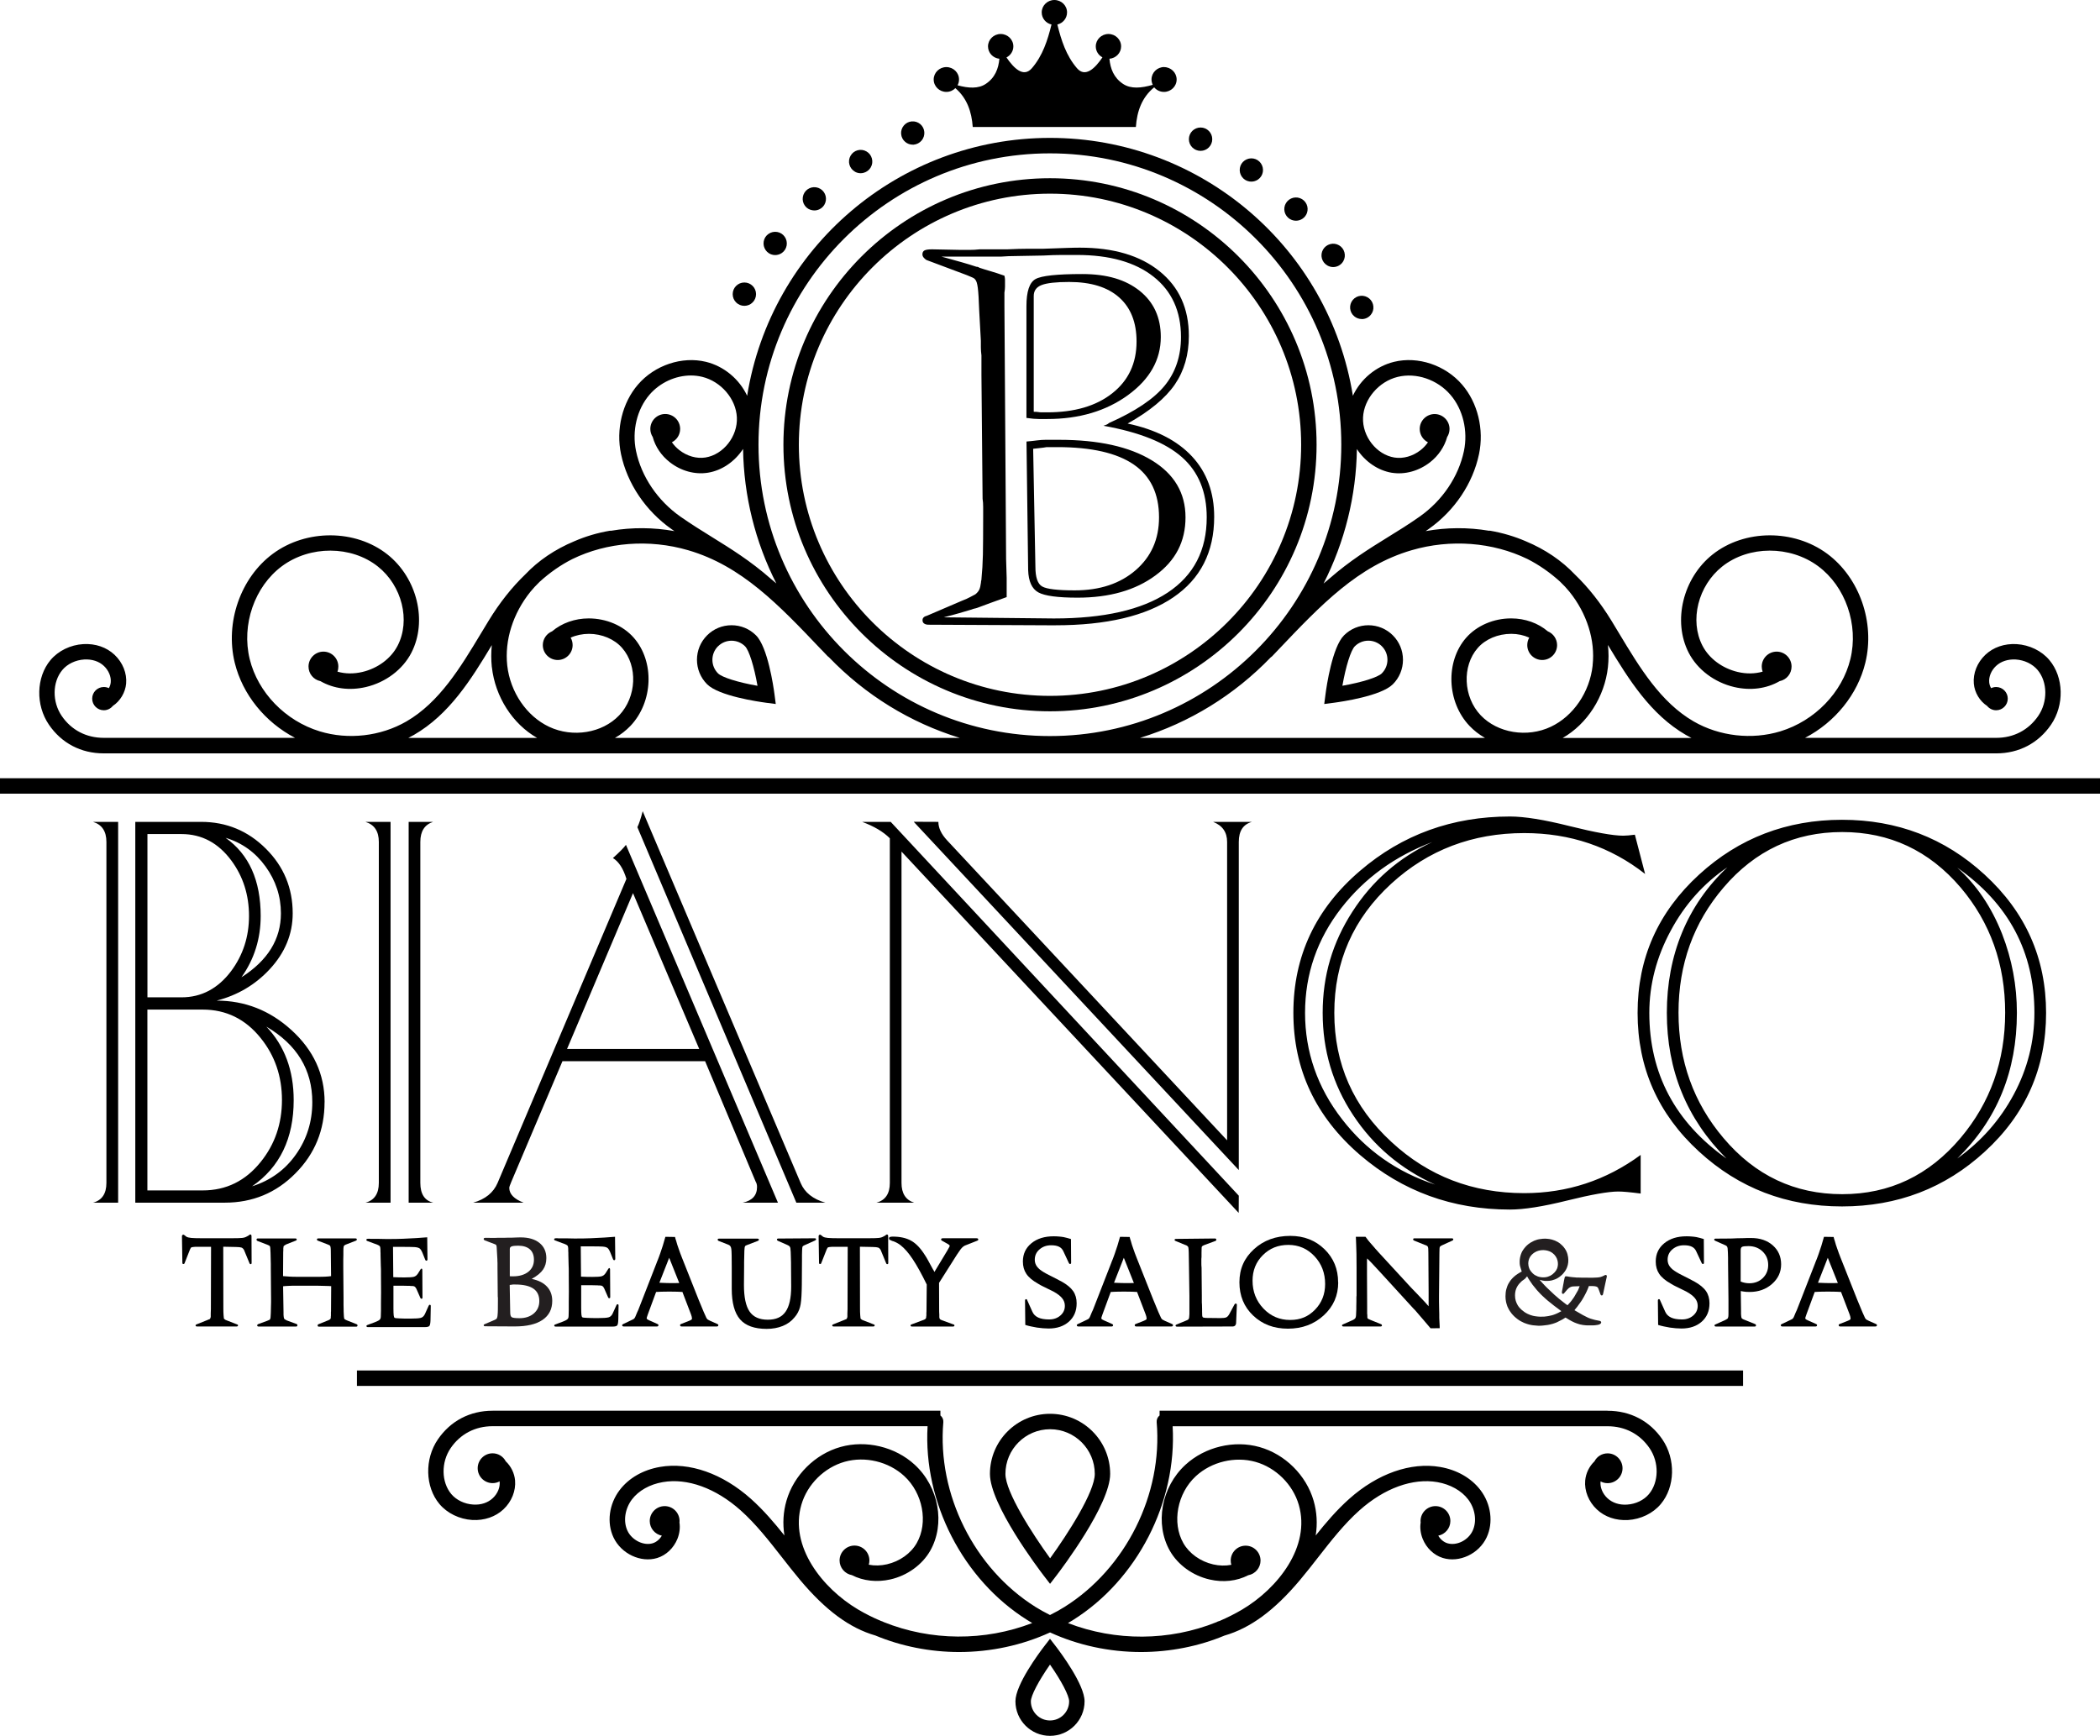 <?xml version="1.0" encoding="UTF-8"?> <svg xmlns="http://www.w3.org/2000/svg" viewBox="0 0 402.78 333"><defs><style>.d,.e{fill:#231f20;}.d,.f{fill-rule:evenodd;}</style></defs><g id="a"></g><g id="b"><g id="c"><g><path class="f" d="M308.3,270.62h-85.89v.91c-.39,.3-.6,.78-.56,1.28,1.19,13.83-5.92,28.08-17.68,35.45-.81,.51-1.7,1.01-2.78,1.55-1.08-.55-1.98-1.04-2.78-1.55-11.76-7.37-18.87-21.62-17.68-35.45,.04-.5-.17-.97-.56-1.28v-.91H94.48c-4.34,0-8.06,1.95-10.49,5.49-2.59,3.78-2.46,9.11,.29,12.4,1.49,1.78,3.84,2.92,6.3,3.07,2.31,.13,4.46-.61,5.99-2.05,1.57-1.48,2.39-3.55,2.22-5.54-.12-1.37-.77-2.71-1.79-3.67-.5-.95-1.46-1.53-2.52-1.53-1.58,0-2.86,1.28-2.86,2.86s1.28,2.86,2.86,2.86c.48,0,.94-.12,1.35-.34v.08c.11,1.08-.39,2.27-1.29,3.12-.95,.9-2.28,1.35-3.78,1.25-1.65-.1-3.22-.85-4.2-2.01-1.93-2.31-1.98-6.1-.12-8.82,1.85-2.71,4.71-4.2,8.04-4.2h83.43c-.85,14.57,6.78,29.45,19.13,37.19,.29,.19,.6,.37,.94,.57-9.12,3.52-19.43,3.46-28.5-.19-.11-.07-.24-.13-.45-.19l-.07-.02c-1.55-.65-3.03-1.4-4.4-2.21-6.85-4.07-13.17-12.09-10.86-20.07,1.13-3.92,4.4-7.16,8.32-8.26,3.92-1.1,8.4-.03,11.4,2.73,3.59,3.29,4.65,8.95,2.41,12.87-1.13,1.99-3.27,3.51-5.71,4.07-1.18,.27-2.37,.3-3.49,.08,.08-.26,.12-.54,.12-.81,0-1.58-1.28-2.86-2.86-2.86s-2.86,1.28-2.86,2.86c0,1.38,1.01,2.56,2.36,2.81,2.18,1.12,4.81,1.41,7.4,.82,3.24-.74,6.08-2.8,7.62-5.49,2.94-5.16,1.66-12.26-2.98-16.52-3.74-3.44-9.32-4.77-14.21-3.4-4.89,1.37-8.96,5.41-10.37,10.29-.63,2.17-.76,4.41-.4,6.69-1.89-2.38-4-4.86-6.43-7.03-5.45-4.86-11.8-7.09-17.43-6.12-3.24,.56-5.98,2.13-7.73,4.43-2.05,2.69-2.52,6.25-1.2,9.08,1.48,3.16,5.25,4.93,8.4,3.96,1.71-.53,3.15-1.9,3.87-3.67,.41-1.03,.55-2.11,.39-3.15,.01-.09,.02-.18,.02-.27,0-1.58-1.28-2.86-2.86-2.86s-2.86,1.29-2.86,2.86c0,1.39,1,2.55,2.32,2.81-.42,.7-1.04,1.23-1.74,1.45-1.74,.54-4-.58-4.85-2.39-.85-1.81-.5-4.23,.87-6.03,1.28-1.68,3.42-2.88,5.88-3.3,4.72-.83,10.17,1.15,14.95,5.41,2.95,2.63,5.47,5.87,7.92,9,1.12,1.43,2.28,2.92,3.48,4.35,4.91,5.85,9.52,9.24,14.45,10.66,4.97,2.07,10.52,3.17,16.06,3.17h0c6.06,0,12.08-1.3,17.44-3.76,5.35,2.46,11.37,3.76,17.44,3.76,5.54,0,11.1-1.1,16-3.15,4.99-1.44,9.6-4.83,14.51-10.68,1.2-1.43,2.36-2.91,3.51-4.39,2.43-3.11,4.94-6.33,7.89-8.96,4.77-4.26,10.23-6.23,14.95-5.41,2.46,.43,4.61,1.63,5.88,3.3,1.37,1.79,1.72,4.22,.87,6.03-.86,1.84-3.08,2.93-4.85,2.39-.7-.22-1.33-.74-1.74-1.45,1.32-.26,2.32-1.42,2.32-2.81,0-1.58-1.28-2.86-2.86-2.86s-2.86,1.29-2.86,2.86c0,.08,0,.16,.02,.27-.16,1.04-.02,2.12,.39,3.15,.71,1.77,2.16,3.14,3.87,3.67,3.16,.97,6.93-.8,8.4-3.96,1.32-2.83,.85-6.39-1.2-9.08-1.75-2.29-4.5-3.87-7.73-4.42-5.62-.97-11.98,1.26-17.43,6.12-2.43,2.17-4.54,4.65-6.43,7.03,.36-2.27,.23-4.51-.4-6.68-1.41-4.88-5.48-8.92-10.37-10.29-4.89-1.38-10.46-.04-14.21,3.4-4.64,4.26-5.92,11.36-2.98,16.52,1.54,2.69,4.38,4.75,7.62,5.49,2.6,.6,5.22,.31,7.4-.82,1.35-.24,2.36-1.43,2.36-2.81,0-1.58-1.28-2.86-2.86-2.86s-2.86,1.28-2.86,2.86c0,.27,.04,.55,.12,.81-1.12,.22-2.31,.19-3.49-.08-2.44-.56-4.57-2.08-5.71-4.07-2.24-3.92-1.18-9.58,2.41-12.87,3.01-2.76,7.48-3.82,11.41-2.73,3.92,1.1,7.19,4.34,8.32,8.26,2.31,7.98-4.01,16-10.86,20.07-1.37,.81-2.86,1.56-4.36,2.2l-.18,.05c-.15,.04-.28,.11-.38,.17-9.06,3.65-19.37,3.7-28.49,.18,.33-.19,.64-.38,.94-.57,12.35-7.74,19.98-22.62,19.13-37.19h83.43c3.33,0,6.19,1.49,8.04,4.2,1.86,2.72,1.81,6.51-.12,8.82-.97,1.16-2.54,1.91-4.2,2.01-1.49,.1-2.83-.35-3.78-1.25-.9-.85-1.4-2.05-1.3-3.12v-.08c.42,.22,.88,.34,1.36,.34,1.58,0,2.86-1.29,2.86-2.86s-1.28-2.86-2.86-2.86c-1.07,0-2.03,.58-2.52,1.53-1.01,.96-1.66,2.3-1.78,3.67-.18,1.99,.65,4.06,2.22,5.54,1.53,1.45,3.66,2.18,5.99,2.05,2.46-.15,4.81-1.29,6.29-3.07,2.76-3.29,2.88-8.62,.3-12.4-2.42-3.54-6.15-5.49-10.49-5.49"></path><rect x="68.46" y="262.9" width="265.86" height="2.96"></rect><path class="f" d="M201.39,314.37l-1.18,1.53c-.91,1.19-5.45,7.28-5.45,10.46,0,3.66,2.98,6.63,6.63,6.63s6.63-2.97,6.63-6.63c0-3.17-4.54-9.27-5.45-10.46l-1.18-1.53m3.67,12c0,2.02-1.64,3.67-3.67,3.67s-3.67-1.64-3.67-3.67c0-1.09,1.49-3.93,3.67-7.05,2.18,3.12,3.67,5.96,3.67,7.05Z"></path><path class="f" d="M201.39,303.84l1.18-1.53c1.06-1.38,10.36-13.7,10.36-19.57,0-6.36-5.17-11.53-11.53-11.53s-11.53,5.17-11.53,11.53c0,5.88,9.3,18.19,10.36,19.57l1.18,1.53m-8.57-21.1c0-4.73,3.84-8.57,8.57-8.57s8.57,3.84,8.57,8.57c0,3.46-5.18,11.51-8.57,16.19-3.39-4.67-8.57-12.72-8.57-16.19Z"></path><path class="f" d="M201.39,136.45c28.19,0,51.13-22.94,51.13-51.13s-22.94-51.13-51.13-51.13-51.13,22.94-51.13,51.13,22.94,51.13,51.13,51.13m-48.17-51.13c0-26.56,21.61-48.17,48.17-48.17s48.17,21.61,48.17,48.17-21.61,48.17-48.17,48.17-48.17-21.61-48.17-48.17Z"></path><rect y="149.29" width="402.78" height="2.96"></rect><path class="f" d="M19.88,144.52H382.89c4.34,0,8.06-1.95,10.49-5.49,2.59-3.78,2.46-9.11-.3-12.4-1.48-1.78-3.84-2.92-6.3-3.07-2.33-.13-4.45,.6-5.99,2.05-1.56,1.48-2.39,3.55-2.21,5.54,.15,1.71,1.13,3.34,2.55,4.27,.42,.52,1.06,.83,1.73,.83,1.23,0,2.23-1,2.23-2.23s-1-2.23-2.23-2.23c-.34,0-.67,.08-.97,.22-.2-.35-.33-.75-.36-1.13-.1-1.08,.4-2.27,1.3-3.12,.94-.89,2.29-1.33,3.78-1.25,1.66,.1,3.22,.85,4.2,2.01,1.93,2.31,1.98,6.1,.12,8.82-1.86,2.71-4.71,4.2-8.04,4.2h-36.68c5.75-3,10.08-8.32,11.56-14.4,1.89-7.72-1.11-16.31-7.29-20.9-6.44-4.78-15.9-4.72-22,.12-5.7,4.52-7.71,12.81-4.58,18.87,1.66,3.21,4.92,5.67,8.71,6.56,3.11,.73,6.2,.33,8.73-1.13,1.33-.27,2.28-1.43,2.28-2.8,0-1.58-1.28-2.86-2.86-2.86s-2.86,1.29-2.86,2.86c0,.34,.06,.67,.17,.98-1.5,.43-3.14,.45-4.78,.06-2.96-.7-5.49-2.58-6.76-5.04-2.51-4.84-.84-11.51,3.79-15.19,5.09-4.04,13-4.06,18.4-.06,5.25,3.89,7.79,11.22,6.18,17.82-1.56,6.41-6.83,11.85-13.43,13.86-5.46,1.66-11.66,.96-16.61-1.89-6.36-3.67-10.4-10.39-14.31-16.89l-.23-.38c-.42-.69-.83-1.38-1.25-2.07-2.09-3.41-4.44-6.39-6.98-8.83-2.55-2.69-5.72-4.84-9.42-6.39-2.17-.94-4.48-1.62-6.84-2.03-.1-.02-.18-.01-.26,0-4-.68-8.13-.65-12.13,.07,.19-.13,.37-.26,.55-.38,4.97-3.5,8.5-8.74,9.68-14.38,1-4.75-.24-9.86-3.24-13.34-3.22-3.74-8.47-5.5-13.06-4.37-3.47,.85-6.42,3.34-7.89,6.51-4.55-28.37-29.1-49.47-58.09-49.47s-53.54,21.1-58.09,49.47c-1.48-3.17-4.42-5.66-7.89-6.51-4.59-1.12-9.84,.63-13.06,4.37-3,3.48-4.24,8.59-3.24,13.34,1.19,5.64,4.72,10.88,9.69,14.38,.18,.13,.36,.25,.55,.38-4-.72-8.13-.75-12.13-.07-.06,0-.16,0-.26,0-2.36,.4-4.66,1.08-6.82,2.02-3.71,1.55-6.88,3.7-9.41,6.37-2.56,2.46-4.92,5.44-7,8.85-.47,.77-.94,1.55-1.41,2.33l-.08,.13c-3.91,6.5-7.96,13.22-14.31,16.89-4.94,2.85-11.15,3.56-16.61,1.89-6.59-2.01-11.86-7.45-13.43-13.86-1.61-6.6,.93-13.92,6.18-17.82,5.4-4,13.31-3.98,18.4,.06,4.63,3.67,6.3,10.35,3.79,15.19-1.27,2.46-3.8,4.34-6.76,5.04-1.65,.39-3.29,.37-4.78-.06,.12-.31,.17-.64,.17-.98,0-1.58-1.28-2.86-2.86-2.86s-2.86,1.29-2.86,2.86c0,1.37,.95,2.52,2.28,2.8,2.53,1.46,5.62,1.86,8.73,1.13,3.79-.89,7.05-3.35,8.71-6.56,3.14-6.06,1.12-14.35-4.58-18.87-6.1-4.84-15.56-4.9-22-.12-6.18,4.58-9.18,13.18-7.29,20.9,1.49,6.08,5.81,11.4,11.56,14.4H19.88c-3.33,0-6.19-1.49-8.04-4.2-1.86-2.72-1.81-6.51,.12-8.82,.97-1.16,2.54-1.91,4.2-2.01,1.49-.08,2.84,.35,3.78,1.25,.9,.85,1.4,2.05,1.3,3.12-.03,.39-.16,.78-.36,1.13-.3-.15-.63-.22-.97-.22-1.23,0-2.23,1-2.23,2.23s1,2.23,2.23,2.23c.67,0,1.31-.31,1.73-.83,1.42-.94,2.39-2.57,2.55-4.27,.18-1.99-.65-4.06-2.22-5.54-1.54-1.45-3.66-2.18-5.99-2.05-2.46,.14-4.81,1.29-6.3,3.07-2.75,3.29-2.88,8.62-.29,12.4,2.42,3.54,6.15,5.49,10.48,5.49m285.6-16.87c-.56,5.12-3.71,9.74-8.03,11.77-4.53,2.14-10.19,1.21-13.44-2.2-3.36-3.53-3.62-9.45-.56-12.93,1.49-1.69,3.87-2.7,6.42-2.7,1.23,0,2.41,.26,3.45,.73-.25,.43-.38,.92-.38,1.43,0,1.58,1.28,2.86,2.86,2.86s2.86-1.28,2.86-2.86c0-1.15-.71-2.2-1.78-2.64-1.87-1.59-4.35-2.47-7-2.48h-.05c-3.35,0-6.56,1.38-8.61,3.71-4.02,4.58-3.72,12.34,.65,16.92,.84,.88,1.84,1.66,2.95,2.29h-66.15c9.5-2.92,18.11-8.22,25.09-15.47,.06-.04,.15-.09,.24-.18l1.18-1.24c8.21-8.64,15.3-16.11,25.58-19.11,7.45-2.18,15.55-1.56,22.22,1.69,2.19,1.11,4.3,2.57,6.25,4.34,.73,.7,1.29,1.31,1.78,1.91,3.37,4.17,5,9.33,4.46,14.15Zm-61.96-2.1h0Zm64.91-1.79c3.98,6.6,8.17,13.32,14.94,17.23,.34,.2,.7,.39,1.06,.57h-24.69c4.68-2.68,8.04-7.88,8.67-13.58,.15-1.39,.16-2.8,0-4.22Zm-162.94-38.45c0-30.82,25.07-55.89,55.89-55.89s55.89,25.07,55.89,55.89-25.08,55.89-55.89,55.89-55.89-25.07-55.89-55.89Zm-51.14,42.66c.63,5.7,3.98,10.91,8.67,13.58h-24.69c.37-.18,.72-.37,1.07-.57,6.78-3.91,10.97-10.62,14.94-17.23-.15,1.42-.14,2.83,0,4.21Zm63.24-3.31l1.17,1.23c.08,.08,.16,.14,.24,.19,6.98,7.25,15.59,12.55,25.09,15.47H117.95c1.12-.63,2.11-1.41,2.96-2.29,4.37-4.59,4.67-12.34,.65-16.92-2.04-2.33-5.25-3.71-8.66-3.71-2.65,.01-5.14,.89-7.01,2.48-1.07,.44-1.78,1.49-1.78,2.64,0,1.58,1.29,2.86,2.86,2.86s2.86-1.28,2.86-2.86c0-.51-.13-1-.38-1.43,1.04-.47,2.23-.72,3.5-.73,2.5,0,4.89,1.01,6.37,2.7,3.05,3.48,2.79,9.4-.56,12.93-3.25,3.41-8.9,4.34-13.44,2.2-4.31-2.03-7.46-6.65-8.03-11.77-.53-4.82,1.09-9.98,4.46-14.15,.49-.6,1.05-1.21,1.76-1.9,1.97-1.79,4.08-3.25,6.26-4.35,6.66-3.26,14.76-3.88,22.22-1.7,10.28,3,17.37,10.47,25.59,19.12Zm109.38-33.97c2.51,.4,5.17-.34,7.32-2.01,1.61-1.26,2.77-2.98,3.28-4.84,.3-.46,.46-1,.46-1.55,0-1.58-1.29-2.86-2.86-2.86s-2.86,1.28-2.86,2.86c0,1.1,.63,2.08,1.58,2.56-.39,.56-.87,1.07-1.41,1.5-1.5,1.17-3.33,1.69-5.02,1.42-3.44-.55-6.19-4.07-6.02-7.7,.17-3.54,3.03-6.89,6.65-7.77,3.54-.87,7.6,.51,10.11,3.43,2.41,2.79,3.4,6.93,2.59,10.8-1.04,4.92-4.13,9.5-8.49,12.57-2.07,1.46-4.13,2.74-6.15,3.98-3.57,2.21-7.26,4.5-11.19,7.94-.36,.3-.73,.61-1.09,.92,4.06-7.99,6.26-16.82,6.39-25.8,1.58,2.42,4.05,4.13,6.74,4.56Zm-119.14,20.32c-3.94-3.45-7.63-5.73-11.19-7.94-2-1.24-4.06-2.52-6.15-3.98-4.36-3.07-7.46-7.66-8.49-12.57-.81-3.87,.18-8.01,2.58-10.8,2.01-2.34,5.02-3.69,7.95-3.69,.73,0,1.46,.09,2.16,.26,3.62,.89,6.48,4.23,6.65,7.77,.18,3.63-2.58,7.15-6.02,7.7-1.69,.27-3.52-.25-5.02-1.42-.55-.43-1.03-.94-1.42-1.5,.95-.48,1.58-1.45,1.58-2.56,0-1.58-1.28-2.86-2.86-2.86s-2.86,1.28-2.86,2.86c0,.55,.16,1.09,.46,1.55,.5,1.86,1.66,3.58,3.28,4.84,2.14,1.68,4.81,2.41,7.31,2.01,2.69-.43,5.15-2.14,6.74-4.56,.13,8.98,2.32,17.81,6.38,25.8-.36-.31-.73-.62-1.09-.92Z"></path><path class="f" d="M262.47,119.94c-1.77,0-3.44,.69-4.69,1.94-2.25,2.25-3.35,9.77-3.54,11.25l-.25,1.92,1.91-.25c1.48-.2,9-1.29,11.25-3.54,1.25-1.25,1.94-2.92,1.94-4.69s-.69-3.44-1.94-4.69c-1.25-1.25-2.92-1.94-4.69-1.94m2.59,9.22c-.77,.77-3.83,1.73-7.58,2.39,.66-3.75,1.62-6.81,2.39-7.58,.69-.69,1.62-1.07,2.59-1.07s1.9,.38,2.59,1.07c1.43,1.43,1.43,3.76,0,5.19Z"></path><path class="f" d="M146.87,134.8l1.92,.25-.25-1.92c-.2-1.48-1.29-9.01-3.54-11.25-1.25-1.25-2.91-1.94-4.69-1.94s-3.44,.69-4.69,1.94c-2.59,2.58-2.59,6.79,0,9.38,2.25,2.25,9.77,3.34,11.26,3.54m-9.16-10.82c.69-.69,1.61-1.07,2.59-1.07s1.9,.38,2.59,1.07c.77,.77,1.73,3.83,2.39,7.58-3.75-.66-6.81-1.62-7.58-2.39-1.43-1.43-1.43-3.76,0-5.19Z"></path><path class="f" d="M142.77,58.67c1.23,0,2.24-1,2.24-2.24s-1-2.24-2.24-2.24-2.24,1-2.24,2.24,1,2.24,2.24,2.24"></path><path class="f" d="M261.19,61.21c.64,0,1.27-.27,1.71-.8,.39-.46,.57-1.04,.51-1.63-.05-.6-.33-1.13-.79-1.52-.95-.79-2.36-.67-3.15,.27-.79,.95-.67,2.36,.28,3.15,.42,.35,.93,.52,1.44,.52"></path><path class="f" d="M254.59,50.93c.35,.2,.74,.3,1.11,.3,.77,0,1.53-.4,1.94-1.12,.3-.52,.38-1.12,.22-1.7-.15-.58-.52-1.06-1.04-1.36-.52-.3-1.12-.38-1.7-.22-.58,.16-1.06,.53-1.36,1.04-.62,1.07-.25,2.44,.82,3.05"></path><path class="f" d="M247.81,42.21c.25,.09,.51,.13,.76,.13,.91,0,1.77-.56,2.1-1.47,.42-1.16-.18-2.44-1.34-2.86-1.16-.42-2.44,.18-2.87,1.34-.42,1.16,.18,2.44,1.34,2.86"></path><path class="f" d="M239.62,34.81c.13,.02,.26,.03,.39,.03,.45,0,.9-.14,1.28-.4,.49-.34,.82-.86,.92-1.44,.21-1.21-.6-2.38-1.81-2.59-.59-.1-1.18,.03-1.67,.37-.49,.34-.82,.85-.92,1.44-.1,.59,.03,1.18,.37,1.67,.34,.49,.85,.82,1.44,.92"></path><path class="f" d="M230.27,28.94c1.23,0,2.24-1,2.24-2.24s-1-2.24-2.24-2.24-2.24,1-2.24,2.24,1,2.24,2.24,2.24"></path><path class="f" d="M175.05,27.75h.2c.6-.06,1.13-.34,1.52-.8,.79-.94,.67-2.36-.27-3.15-.46-.38-1.03-.56-1.63-.51-.6,.05-1.13,.33-1.52,.79-.79,.94-.67,2.36,.28,3.15,.41,.34,.91,.52,1.43,.52"></path><path class="f" d="M163.95,32.93c.35,.2,.73,.3,1.12,.3,.19,0,.39-.03,.58-.08,.58-.16,1.06-.52,1.36-1.04,.3-.52,.38-1.12,.22-1.7-.15-.58-.52-1.06-1.04-1.36-1.07-.62-2.44-.25-3.05,.82-.62,1.07-.25,2.44,.82,3.05"></path><path class="f" d="M155.42,40.23c.25,.09,.51,.14,.77,.14,.32,0,.64-.07,.95-.21,.54-.25,.95-.7,1.15-1.26,.42-1.16-.18-2.44-1.34-2.86-1.16-.42-2.44,.18-2.86,1.34-.2,.56-.18,1.17,.07,1.71,.25,.54,.7,.95,1.26,1.15"></path><path class="f" d="M148.29,48.9c.13,.02,.26,.03,.39,.03,.45,0,.9-.14,1.28-.4,.49-.34,.82-.86,.92-1.44,.1-.59-.03-1.18-.37-1.67-.34-.49-.86-.82-1.44-.92-.59-.1-1.18,.03-1.67,.37-.49,.34-.82,.85-.92,1.44-.21,1.21,.6,2.38,1.81,2.59"></path><path d="M331.34,166.35c-4.59,3.11-8.21,7.18-10.88,12.16-2.74,5.07-4.12,10.34-4.12,15.78,0,11.63,4.93,20.95,14.79,27.95-7.62-7.6-11.43-16.92-11.43-27.95s3.88-20.66,11.63-27.94m53.26,27.89c0-9.25-2.84-17.26-8.54-23.99-6.05-7.09-13.62-10.64-22.72-10.64s-16.7,3.55-22.75,10.64c-5.76,6.73-8.64,14.74-8.64,23.99s2.87,17.29,8.64,24.09c6.05,7.16,13.64,10.75,22.75,10.75s16.66-3.61,22.72-10.8c5.7-6.77,8.54-14.78,8.54-24.04Zm5.61,.05c0-11.65-4.93-20.93-14.79-27.84,3.69,3.31,6.56,7.55,8.59,12.7,1.89,4.85,2.84,9.9,2.84,15.13,0,11.22-3.81,20.54-11.43,27.95,4.59-3.28,8.2-7.38,10.83-12.28s3.96-10.13,3.96-15.68Zm2.24,.02c0,10.58-3.91,19.44-11.75,26.61-7.62,7-16.75,10.51-27.39,10.51s-19.77-3.5-27.41-10.51c-7.87-7.21-11.8-16.07-11.8-26.61s3.93-19.33,11.8-26.54c7.67-7.01,16.82-10.51,27.41-10.51s19.71,3.5,27.34,10.51c7.87,7.21,11.8,16.05,11.8,26.54Zm-117.21,32.92c-6.58-2.99-11.82-7.43-15.71-13.33-3.89-5.88-5.83-12.43-5.83-19.6s1.9-13.52,5.71-19.42c3.81-5.92,8.91-10.37,15.32-13.35-7.19,2.72-13.01,6.94-17.45,12.65-4.64,5.97-6.96,12.69-6.96,20.12s2.36,14.32,7.11,20.42c4.59,5.95,10.53,10.12,17.8,12.51Zm40.3-59.58c-6.65-5.22-14.37-7.84-23.18-7.84-9.93,0-18.43,3.23-25.51,9.71-7.28,6.68-10.92,14.95-10.92,24.77s3.66,18.06,10.97,24.78c7.07,6.55,15.56,9.81,25.46,9.81,8.25,0,15.68-2.45,22.33-7.33v7.41c-1.99-.26-3.42-.39-4.29-.39-1.89,0-5.17,.58-9.81,1.73-4.66,1.16-8.3,1.73-10.97,1.73-11.02,0-20.61-3.49-28.74-10.46-8.54-7.35-12.8-16.43-12.8-27.29s4.27-19.96,12.8-27.24c8.09-6.94,17.69-10.41,28.74-10.41,2.74,0,6.55,.61,11.44,1.84,4.9,1.22,8.32,1.84,10.29,1.84,.56,0,1.31-.07,2.23-.19l1.96,7.52Zm-77.95,65.02l-64.67-69.31v63.56c0,2.01,.8,3.27,2.42,3.79h-7.23c1.72-.46,2.57-1.73,2.57-3.79v-66.11c-1.28-1.28-3.04-2.31-5.31-3.15h5.48l66.76,71.71-.02,3.3Zm2.55-75.01c-1.68,.46-2.53,1.73-2.53,3.84v62.95l-62.35-66.81,4.73,.02c0,1.17,.56,2.35,1.68,3.55l53.7,57.54v-57.25c0-1.87-.9-3.15-2.69-3.84h7.46Zm-106.02,43.56l-12.7-29.89-12.65,29.89h25.35Zm15.08,29.49h-6.73c1.82-.39,2.74-1.39,2.74-3.01,0-.41-.09-.75-.27-1.04l-9.69-23.09h-27.36l-9.81,23.14c-.26,.61-.39,.99-.39,1.16,0,1.19,.92,2.14,2.74,2.84h-9.66c2.33-.66,3.88-1.92,4.68-3.79l24.71-58.32c-.6-1.97-1.45-3.3-2.59-4,1.22-1.09,2.06-1.94,2.5-2.53l29.15,68.64Zm9.11,0h-5.56l-30.49-72.03c.31-.63,.65-1.65,1.02-3.06l30.29,71.3c.77,1.84,2.35,3.1,4.74,3.79Zm-83.39,0h-4.8c1.7-.46,2.55-1.73,2.55-3.79v-65.41c0-2.04-.85-3.32-2.55-3.84h4.8v73.05Zm8.16,0h-4.69v-73.05h4.69c-1.63,.53-2.45,1.8-2.45,3.84v65.41c0,2.13,.82,3.4,2.45,3.79Zm-28.99-19.69c0-4.56-1.36-8.52-4.08-11.89-2.92-3.64-6.63-5.46-11.12-5.46h-10.61v34.69h10.61c4.49,0,8.2-1.82,11.12-5.46,2.72-3.37,4.08-7.33,4.08-11.89Zm5.82,.41c0-6.21-2.94-11.04-8.81-14.49,3.49,3.67,5.24,8.38,5.24,14.1,0,7.33-2.65,12.86-7.98,16.53,3.54-1.12,6.34-3.16,8.42-6.12,2.09-2.96,3.13-6.29,3.13-10.01Zm-12.14-35.71c0-4.03-1.12-7.57-3.38-10.63-2.5-3.38-5.68-5.09-9.57-5.09h-6.53v31.32h6.53c3.83,0,6.99-1.68,9.52-5.03,2.3-3.1,3.43-6.62,3.43-10.58Zm6.12-.51c0-3.28-.99-6.28-2.94-8.98-1.96-2.72-4.51-4.56-7.67-5.51,4.49,3.18,6.73,8.18,6.73,15,0,4.34-1.22,8.27-3.69,11.75,5.05-3.21,7.57-7.31,7.57-12.26Zm-31.22,55.5h-4.8c1.7-.46,2.55-1.73,2.55-3.79v-65.41c0-2.04-.85-3.32-2.55-3.84h4.8v73.05Zm39.59-19.28c0,5.34-1.85,9.9-5.58,13.65-3.71,3.76-8.23,5.63-13.57,5.63H25.95v-73.05h12.63c4.84,0,8.98,1.72,12.41,5.14,3.44,3.42,5.15,7.55,5.15,12.41,0,3.98-1.48,7.57-4.44,10.75-2.76,2.96-6.14,4.96-10.15,5.99,5.41,0,10.19,1.87,14.33,5.63,4.25,3.86,6.38,8.47,6.38,13.86Z"></path><path d="M223.29,12.86c-1.34,0-2.43,1.07-2.43,2.38,0,.37,.09,.72,.24,1.03-2.22,.65-4.21,.81-5.69-.17-1.81-1.2-2.45-2.96-2.62-4.83,1.25-.1,2.24-1.12,2.24-2.37,0-1.32-1.09-2.38-2.43-2.38s-2.43,1.07-2.43,2.38c0,.91,.52,1.7,1.28,2.1-1.4,2.08-3.28,3.96-4.89,2.08-2.08-2.42-3.01-5.36-3.76-8.38,1.07-.25,1.86-1.19,1.86-2.32,0-1.32-1.09-2.38-2.43-2.38s-2.43,1.07-2.43,2.38c0,1.13,.8,2.08,1.88,2.32-.75,3.02-1.68,5.96-3.76,8.38-1.61,1.87-3.47,.01-4.88-2.06,.78-.4,1.32-1.2,1.32-2.12,0-1.32-1.09-2.38-2.43-2.38s-2.43,1.07-2.43,2.38c0,1.23,.95,2.25,2.18,2.37-.17,1.87-.81,3.63-2.62,4.83-1.41,.94-3.3,.84-5.4,.26,.18-.33,.28-.71,.28-1.11,0-1.32-1.09-2.38-2.43-2.38s-2.43,1.07-2.43,2.38,1.09,2.38,2.43,2.38c.68,0,1.29-.28,1.73-.72,2.24,1.93,3.12,4.52,3.33,7.45h31.29c.21-3.01,1.14-5.67,3.51-7.61,.45,.54,1.12,.88,1.88,.88,1.34,0,2.43-1.07,2.43-2.38s-1.09-2.38-2.43-2.38"></path><path class="e" d="M97.78,244.82c.09,0,.15,0,.2,.01,.05,0,.1,.01,.15,.01h.25c1.23,0,2.21-.29,2.94-.86,.73-.58,1.09-1.35,1.09-2.33,0-.86-.26-1.53-.78-1.99-.52-.46-1.28-.7-2.26-.7-.59,0-1.01,.05-1.24,.14-.24,.09-.35,.26-.35,.49v5.22m-.02,1.67l.1,5.32c0,.47,.1,.77,.31,.89,.2,.12,.69,.18,1.47,.18,1.13,0,2.05-.31,2.75-.91,.7-.61,1.05-1.4,1.05-2.38,0-1.06-.38-1.86-1.14-2.38-.76-.52-1.91-.79-3.45-.79h-.48c-.08,.02-.17,.03-.26,.04s-.21,.02-.34,.04Zm4.26-1.14c1.27,.27,2.24,.76,2.9,1.48,.67,.72,1,1.63,1,2.73,0,1.59-.62,2.8-1.85,3.64-1.23,.84-3.01,1.26-5.32,1.26h-.28l-5.42-.03c-.09,0-.15-.02-.2-.05-.05-.03-.08-.09-.08-.15,0-.05,.02-.09,.05-.13,.03-.03,.09-.06,.15-.08l1.6-.68c.14-.05,.25-.1,.34-.15,.09-.05,.17-.09,.24-.13,.09-.07,.14-.14,.18-.22,.03-.08,.06-.18,.08-.32,0-.03,0-.06,.01-.09,0-.02,.01-.05,.01-.09,.03-.32,.06-.68,.06-1.08,0-.4,.01-.98,.01-1.74v-.41c0-.14,0-.26-.03-.38l-.05-5.58v-.89c-.02-.14-.02-.26-.02-.37v-.29l-.08-1.37c-.02-.49-.04-.83-.06-1.03-.02-.19-.06-.32-.11-.37-.02-.03-.06-.07-.14-.1-.08-.03-.16-.07-.24-.1l-1.82-.69c-.05-.03-.09-.07-.13-.11-.03-.04-.05-.09-.05-.14,0-.09,.03-.14,.09-.18,.06-.03,.17-.05,.34-.05l1.29,.02h.41c.14,0,.29,0,.46-.02h1.24c.35-.02,.67-.03,.94-.03h.68c.44-.02,.79-.03,1.07-.04,.27,0,.46-.01,.58-.01,1.52,0,2.72,.35,3.6,1.06,.88,.71,1.32,1.68,1.32,2.92,0,.85-.21,1.58-.63,2.19-.42,.62-1.13,1.21-2.13,1.76Z"></path><path d="M54.3,246.73l.08,5.02v.46c.02,.34,.05,.57,.1,.7,.05,.13,.18,.23,.41,.32,.02,.02,.04,.03,.06,.04,.03,0,.06,.02,.09,.04l1.85,.68c.05,.02,.09,.05,.11,.09,.03,.04,.04,.09,.04,.14,0,.08-.02,.15-.06,.19s-.11,.06-.22,.06h-7.15c-.09,0-.15-.02-.2-.05-.05-.03-.08-.09-.08-.15s.02-.12,.05-.17c.03-.04,.08-.07,.13-.09l1.72-.63c.14-.05,.24-.09,.3-.13,.07-.03,.13-.06,.18-.08,.02-.02,.03-.03,.04-.05,0-.02,.02-.03,.04-.05,.05-.09,.09-.2,.1-.35,.02-.15,.03-.44,.05-.86l.03-1.29c.02-.24,.02-.47,.02-.7v-.67l-.05-6.08v-.69c0-.24,0-.48-.02-.73l-.03-1.34c-.02-.44-.03-.75-.05-.93-.02-.18-.04-.3-.08-.37-.03-.05-.1-.1-.19-.15-.09-.05-.21-.1-.34-.15l-1.85-.71c-.05-.03-.09-.07-.13-.11-.03-.04-.05-.09-.05-.14,0-.08,.02-.14,.08-.18,.05-.03,.12-.05,.2-.05h7.15c.09,0,.15,.02,.2,.05,.05,.03,.08,.09,.08,.18,0,.03-.01,.07-.04,.1-.03,.03-.08,.07-.17,.1l-1.8,.71c-.12,.07-.22,.13-.3,.18s-.14,.09-.18,.13c-.02,.03-.03,.07-.04,.11,0,.04-.01,.09-.01,.14-.02,.03-.03,.1-.03,.19v.34l-.02,.41-.03,4.59c.35,.03,.76,.06,1.2,.09,.45,.03,.93,.04,1.43,.04h3.9c.68,0,1.22,0,1.62-.03,.41-.02,.76-.05,1.06-.1l-.05-4.74c0-.34-.01-.59-.04-.76-.02-.17-.06-.28-.11-.33-.02-.03-.08-.08-.18-.13-.1-.05-.22-.1-.35-.15l-1.8-.69c-.07-.03-.11-.07-.14-.1-.03-.03-.04-.08-.04-.13,0-.07,.02-.12,.06-.15,.04-.03,.11-.05,.19-.05h7.15c.08,0,.15,.02,.19,.05,.04,.03,.06,.09,.06,.18,0,.03-.01,.07-.04,.1-.02,.03-.07,.07-.14,.1l-1.9,.74s-.03,0-.05,.01c-.02,0-.03,.02-.05,.04-.18,.07-.3,.17-.34,.32-.04,.14-.06,.43-.06,.87v.75c0,.21,0,.51-.02,.9v1.52l.05,5.73v1.47c.02,.37,.02,.66,.02,.86v.38c.02,.42,.03,.73,.05,.93,.02,.19,.03,.33,.05,.39,0,.02,0,.03,.01,.04h.01s.03,.07,.05,.09c.02,.02,.04,.03,.08,.05,.03,.03,.09,.07,.17,.1,.08,.03,.17,.08,.29,.13l1.8,.71c.05,.02,.09,.05,.11,.09,.03,.04,.04,.09,.04,.14,0,.07-.02,.12-.06,.17-.04,.04-.1,.06-.19,.06h-7.15c-.09,0-.15-.02-.19-.06s-.06-.1-.06-.17c0-.05,.01-.1,.04-.14,.03-.04,.06-.07,.11-.09l1.77-.71c.1-.03,.18-.07,.24-.1,.06-.03,.11-.07,.16-.1,.09-.05,.14-.11,.17-.18,.03-.07,.04-.16,.04-.28v-.13c0-.05,0-.1,.02-.15v-.65c0-.08,0-.14,.02-.19v-.28l.03-4.54h-.2c-.07,0-.12,0-.15-.03h-.37c-.18,0-.41,0-.7-.02l-1.27-.03h-4.01c-.57,0-1.07,0-1.48,.03-.41,.02-.77,.04-1.08,.08"></path><path d="M42.82,239.17l.02,11.74c0,.58,.01,1.03,.04,1.37,.02,.34,.05,.55,.06,.63,.02,.03,.04,.07,.06,.1,.03,.03,.06,.06,.11,.08,.03,.03,.08,.07,.14,.1,.06,.03,.14,.07,.24,.1l1.95,.76c.08,.02,.14,.04,.17,.08,.03,.03,.04,.08,.04,.13,0,.07-.02,.12-.08,.15-.05,.03-.12,.05-.2,.05h-7.58c-.09,0-.15-.02-.2-.05-.05-.03-.08-.09-.08-.15,0-.05,.02-.09,.05-.13,.03-.03,.08-.06,.15-.08l2.1-.84c.08-.03,.16-.06,.21-.09,.06-.03,.11-.05,.17-.06,.03-.02,.06-.04,.08-.06,.02-.02,.03-.05,.05-.09,.03-.03,.05-.08,.06-.13,0-.05,.02-.11,.04-.18v-.66l.03-.79,.03-11.97h-3.07c-.32,.02-.54,.05-.66,.09-.12,.04-.21,.16-.28,.37-.02,.02-.03,.03-.04,.05,0,.02-.01,.03-.01,.05l-1.01,2.56c-.02,.07-.05,.11-.09,.14-.04,.02-.09,.04-.14,.04-.07,0-.12-.02-.15-.06-.03-.04-.05-.1-.05-.19l-.08-5.07c0-.1,.02-.18,.08-.23,.05-.05,.11-.08,.18-.08,.03,0,.06,0,.09,.01,.02,0,.05,.02,.06,.04l.18,.13,.25,.2c.19,.12,.5,.2,.93,.24,.43,.04,1.07,.06,1.91,.06h6.03c.86,0,1.48-.02,1.85-.06,.37-.04,.69-.15,.96-.32,.05-.02,.09-.04,.13-.06,.03-.02,.08-.05,.13-.09l.18-.13s.04-.03,.06-.04c.02,0,.06-.01,.09-.01,.09,0,.14,.02,.18,.08,.03,.05,.05,.14,.05,.28l.02,5.04c0,.1-.01,.17-.04,.22-.03,.04-.08,.06-.17,.06-.03,0-.07-.01-.1-.04-.03-.02-.07-.07-.1-.14l-.96-2.33c-.02-.05-.03-.09-.05-.13-.02-.03-.03-.07-.05-.1-.14-.24-.3-.38-.48-.44-.18-.06-.53-.1-1.04-.11l-2.46-.05"></path><path d="M130.28,246.12l-1.93-4.84-1.88,4.79c.54,.02,.97,.03,1.28,.05,.31,.02,.6,.02,.87,.02h.7c.28,0,.6,0,.95-.02m.66,1.72c-.58-.03-1.07-.06-1.5-.06-.42,0-.78-.01-1.06-.01-.27,0-.62,0-1.04,.01-.42,0-.92,.03-1.49,.06l-1.57,4.26-.18,.53c-.02,.05-.03,.09-.04,.13,0,.03-.01,.07-.01,.1s0,.07,.01,.1c0,.03,.03,.06,.06,.08,.03,.03,.09,.07,.15,.11,.07,.04,.16,.09,.28,.14l1.55,.69,.08,.04s.03,.02,.05,.04c.03,.02,.06,.04,.06,.06,0,.03,.01,.06,.01,.09,0,.09-.03,.15-.08,.19-.05,.04-.13,.06-.23,.06h-6.34c-.09,0-.16-.02-.22-.06-.06-.04-.09-.11-.09-.19,0-.03,0-.06,.02-.09,.02-.02,.04-.05,.08-.06,.02-.02,.03-.03,.05-.04l.08-.04,1.45-.69c.12-.05,.22-.1,.29-.14,.08-.04,.15-.08,.22-.11,.05-.03,.09-.07,.13-.11,.03-.04,.07-.09,.1-.14,.02-.03,.04-.07,.06-.1,.03-.03,.05-.08,.06-.13l.35-.84c.05-.09,.11-.21,.18-.38,.07-.17,.14-.36,.23-.58l3.3-8.47c.03-.1,.07-.2,.11-.3,.04-.1,.09-.21,.14-.33,.07-.19,.14-.38,.22-.58,.08-.2,.15-.4,.21-.58,.19-.52,.36-1.04,.52-1.55,.16-.51,.29-.95,.39-1.34l.1-.35,1.85,.03c.03,.13,.07,.27,.1,.39,.03,.13,.08,.26,.13,.39,.07,.24,.13,.47,.2,.7,.07,.23,.14,.45,.23,.67,.1,.3,.21,.61,.32,.91,.11,.3,.23,.62,.37,.96l3.19,8.04c.03,.08,.07,.16,.1,.24,.03,.08,.07,.16,.1,.24,.27,.68,.53,1.3,.77,1.86,.25,.57,.42,.95,.52,1.15,.02,.02,.03,.03,.04,.05s.02,.03,.04,.05c.02,.03,.04,.06,.06,.09,.03,.02,.06,.05,.09,.09,.05,.03,.12,.07,.2,.11,.08,.04,.19,.1,.33,.17l1.32,.58s.06,.03,.08,.04c.02,0,.03,.02,.05,.04,.03,.02,.05,.04,.06,.06,0,.03,.01,.06,.01,.09,0,.09-.03,.15-.08,.19-.05,.04-.13,.06-.23,.06h-6.72c-.1,0-.18-.02-.23-.06-.05-.04-.08-.11-.08-.19,0-.05,.02-.1,.05-.14,.03-.04,.09-.07,.15-.09l1.55-.61c.12-.05,.21-.09,.28-.13,.07-.03,.12-.07,.15-.1,.05-.03,.08-.07,.09-.1,0-.03,.01-.08,.01-.15,0-.08-.02-.19-.05-.32-.03-.13-.08-.26-.13-.42l-1.65-4.31Z"></path><path d="M111.39,239.07l.05,5.83c.39,.02,.77,.03,1.13,.04,.36,0,.7,.01,1.03,.01,.86,0,1.44-.04,1.74-.11,.3-.08,.54-.24,.72-.49,.02-.02,.03-.03,.04-.05,0-.02,.02-.03,.04-.05l.51-.81c.03-.05,.06-.09,.08-.11,.02-.03,.03-.04,.05-.04,.02-.02,.03-.03,.04-.03h.04c.05,0,.09,.03,.11,.08,.03,.05,.04,.12,.04,.2l.03,5.25c0,.09-.01,.15-.04,.19-.03,.04-.08,.06-.17,.06-.03,0-.07-.01-.1-.04-.03-.03-.07-.07-.1-.14l-.61-1.39c-.05-.14-.1-.25-.15-.34-.05-.09-.1-.17-.15-.24-.09-.12-.18-.2-.29-.24-.11-.04-.26-.06-.47-.06h-.11c-.06,0-.16,0-.29-.03h-.43c-.22,0-.51,0-.86-.02h-1.8v4.31c0,.66,.02,1.12,.05,1.38,.03,.26,.09,.42,.18,.47,.07,.05,.37,.09,.91,.11,.54,.03,1.23,.04,2.05,.04,1.03,0,1.72-.05,2.05-.14,.34-.09,.6-.33,.79-.72,.02-.03,.03-.07,.05-.11,.02-.04,.03-.08,.05-.11l.63-1.39c.03-.07,.06-.11,.09-.14,.02-.03,.06-.04,.11-.04,.09,0,.14,.02,.17,.06,.03,.04,.04,.11,.04,.19l-.05,2.69c-.02,.57-.08,.94-.2,1.1-.12,.16-.42,.24-.91,.24h-10.9c-.08,0-.15-.02-.2-.05s-.08-.09-.08-.15c0-.05,.02-.09,.05-.13,.03-.03,.09-.06,.15-.08l1.37-.51c.17-.07,.31-.13,.43-.18s.22-.1,.3-.15c.19-.1,.31-.22,.37-.34,.06-.13,.09-.28,.09-.47l.03-1.14v-1.49l.02-2.03-.02-3.17v-.67c0-.31,0-.72-.03-1.23l-.05-2v-.38c0-.12,0-.23-.02-.33,0-.37,0-.61-.03-.72-.02-.11-.04-.2-.08-.27-.02-.03-.05-.07-.1-.11-.05-.04-.1-.07-.15-.09-.03-.02-.06-.03-.09-.05-.02-.02-.06-.03-.11-.05-.07-.03-.14-.07-.23-.1-.09-.03-.19-.07-.3-.1l-1.42-.53c-.07-.03-.12-.06-.15-.09-.03-.03-.05-.06-.05-.11,0-.08,.03-.14,.1-.18,.07-.03,.18-.05,.35-.05h.17c.06,0,.12,0,.19,.02h1.47c.66,.02,1.16,.03,1.51,.03h.57c.42,0,.86,0,1.32-.01,.46,0,.92-.02,1.39-.04,.88-.03,1.73-.08,2.56-.13,.83-.05,1.51-.1,2.05-.15l.05,4.21c0,.09-.02,.15-.05,.2-.03,.05-.09,.08-.15,.08-.05,0-.09-.01-.13-.04-.03-.03-.07-.07-.1-.14l-.51-1.27c-.1-.25-.21-.47-.33-.65-.12-.18-.25-.29-.38-.34-.17-.09-.43-.14-.77-.17-.35-.02-1.02-.04-2.01-.04h-2.16"></path><path d="M75.38,239.17l.05,5.83c.39,.02,.77,.03,1.13,.04,.36,0,.7,.01,1.03,.01,.86,0,1.44-.04,1.74-.11,.3-.08,.54-.24,.72-.49,.02-.02,.03-.03,.04-.05,0-.02,.02-.03,.04-.05l.51-.81c.03-.05,.06-.09,.08-.11,.02-.03,.03-.04,.05-.04,.02-.02,.03-.03,.04-.03h.04c.05,0,.09,.03,.11,.08,.03,.05,.04,.12,.04,.2l.03,5.25c0,.09-.01,.15-.04,.19-.03,.04-.08,.06-.17,.06-.03,0-.07-.01-.1-.04-.03-.02-.07-.07-.1-.14l-.61-1.39c-.05-.14-.1-.25-.15-.34-.05-.09-.1-.17-.15-.24-.09-.12-.18-.2-.29-.24-.11-.04-.26-.06-.47-.06h-.11c-.06,0-.16,0-.29-.03h-.43c-.22,0-.51,0-.86-.02h-1.8v4.31c0,.66,.02,1.12,.05,1.38,.03,.26,.09,.42,.18,.47,.07,.05,.37,.09,.91,.11,.54,.03,1.22,.04,2.05,.04,1.03,0,1.72-.05,2.05-.14,.34-.09,.6-.33,.79-.72,.02-.03,.03-.07,.05-.11,.02-.04,.03-.08,.05-.11l.63-1.39c.03-.07,.06-.11,.09-.14,.02-.03,.06-.04,.11-.04,.08,0,.14,.02,.16,.06,.03,.04,.04,.11,.04,.19l-.05,2.69c-.02,.57-.08,.94-.2,1.1-.12,.16-.42,.24-.91,.24h-10.9c-.08,0-.15-.02-.2-.05-.05-.03-.08-.09-.08-.15,0-.05,.02-.09,.05-.13,.03-.03,.09-.06,.15-.08l1.37-.51c.17-.07,.31-.13,.43-.18s.22-.1,.3-.15c.19-.1,.31-.22,.37-.34,.06-.13,.09-.28,.09-.47l.03-1.14v-1.49l.02-2.03-.02-3.17v-.67c0-.31,0-.72-.03-1.23l-.05-2v-.38c0-.12,0-.23-.02-.33,0-.37,0-.61-.03-.72-.02-.11-.04-.2-.08-.27-.02-.03-.05-.07-.1-.11-.05-.04-.1-.07-.15-.09-.03-.02-.06-.03-.09-.05-.02-.02-.06-.03-.11-.05-.07-.03-.14-.07-.23-.1-.09-.03-.19-.07-.3-.1l-1.42-.53c-.07-.03-.12-.06-.15-.09-.03-.03-.05-.06-.05-.11,0-.08,.03-.14,.1-.18,.07-.03,.18-.05,.35-.05h.17c.06,0,.12,0,.19,.02h1.47c.66,.02,1.16,.03,1.51,.03h.57c.42,0,.86,0,1.32-.01,.46,0,.92-.02,1.39-.04,.88-.03,1.73-.08,2.56-.13,.83-.05,1.51-.1,2.05-.15l.05,4.21c0,.09-.02,.15-.05,.2-.03,.05-.09,.08-.15,.08-.05,0-.09-.01-.13-.04-.03-.03-.07-.07-.1-.14l-.51-1.27c-.1-.25-.21-.47-.33-.65-.12-.18-.25-.29-.38-.34-.17-.09-.43-.14-.77-.17-.35-.02-1.02-.04-2.01-.04h-2.16"></path><path d="M217.48,246.12l-1.93-4.84-1.88,4.79c.54,.02,.97,.03,1.28,.05,.31,.02,.6,.02,.87,.02h.7c.28,0,.6,0,.95-.02m.66,1.72c-.58-.03-1.07-.06-1.5-.06-.42,0-.78-.01-1.06-.01-.27,0-.62,0-1.04,.01-.42,0-.92,.03-1.49,.06l-1.57,4.26-.18,.53c-.02,.05-.03,.09-.04,.13,0,.03-.01,.07-.01,.1s0,.07,.01,.1c0,.03,.03,.06,.06,.08,.03,.03,.09,.07,.15,.11,.07,.04,.16,.09,.28,.14l1.55,.69,.08,.04s.03,.02,.05,.04c.03,.02,.06,.04,.06,.06,0,.03,.01,.06,.01,.09,0,.09-.03,.15-.08,.19-.05,.04-.13,.06-.23,.06h-6.34c-.09,0-.16-.02-.22-.06-.06-.04-.09-.11-.09-.19,0-.03,0-.06,.02-.09,.02-.02,.04-.05,.08-.06,.02-.02,.03-.03,.05-.04l.08-.04,1.45-.69c.12-.05,.22-.1,.29-.14,.08-.04,.15-.08,.22-.11,.05-.03,.09-.07,.13-.11,.03-.04,.07-.09,.1-.14,.02-.03,.04-.07,.06-.1,.03-.03,.05-.08,.06-.13l.35-.84c.05-.09,.11-.21,.18-.38,.07-.17,.14-.36,.23-.58l3.3-8.47c.03-.1,.07-.2,.11-.3,.04-.1,.09-.21,.14-.33,.07-.19,.14-.38,.22-.58,.08-.2,.15-.4,.21-.58,.19-.52,.36-1.04,.52-1.55,.16-.51,.29-.95,.39-1.34l.1-.35,1.85,.03c.03,.13,.07,.27,.1,.39,.03,.13,.08,.26,.13,.39,.07,.24,.13,.47,.2,.7,.07,.23,.14,.45,.23,.67,.1,.3,.21,.61,.32,.91,.11,.3,.23,.62,.37,.96l3.19,8.04c.03,.08,.07,.16,.1,.24,.03,.08,.07,.16,.1,.24,.27,.68,.53,1.3,.77,1.86,.25,.57,.42,.95,.52,1.15,.02,.02,.03,.03,.04,.05s.02,.03,.04,.05c.02,.03,.04,.06,.06,.09,.03,.02,.06,.05,.09,.09,.05,.03,.12,.07,.2,.11,.08,.04,.19,.1,.33,.17l1.32,.58s.06,.03,.08,.04c.02,0,.03,.02,.05,.04,.03,.02,.06,.04,.06,.06,0,.03,.01,.06,.01,.09,0,.09-.03,.15-.08,.19-.05,.04-.13,.06-.23,.06h-6.72c-.1,0-.18-.02-.23-.06-.05-.04-.08-.11-.08-.19,0-.05,.02-.1,.05-.14,.03-.04,.09-.07,.15-.09l1.55-.61c.12-.05,.21-.09,.28-.13,.07-.03,.12-.07,.15-.1,.05-.03,.08-.07,.09-.1,0-.03,.01-.08,.01-.15,0-.08-.02-.19-.05-.32-.03-.13-.08-.26-.13-.42l-1.65-4.31Z"></path><path d="M205.41,237.68l.03,4.54c0,.09-.02,.15-.05,.19-.03,.04-.09,.06-.15,.06-.03,0-.06,0-.09-.01-.02,0-.05-.03-.06-.06-.02-.02-.03-.03-.04-.05,0-.02-.02-.03-.04-.05l-1.04-2.23c-.18-.42-.47-.73-.85-.91-.38-.19-.88-.28-1.51-.28-.88,0-1.62,.26-2.23,.79-.61,.52-.91,1.18-.91,1.98,0,.37,.08,.7,.23,1,.15,.3,.41,.6,.76,.9,.22,.17,.48,.34,.77,.52,.3,.18,.63,.36,1,.54l1.65,.84c.12,.07,.23,.13,.34,.19,.11,.06,.22,.11,.34,.17,1.07,.59,1.82,1.21,2.27,1.86,.45,.65,.67,1.43,.67,2.34,0,1.47-.49,2.64-1.48,3.52-.99,.88-2.29,1.32-3.89,1.32-.35,0-.72-.02-1.1-.05-.38-.03-.76-.08-1.13-.13-.39-.07-.77-.14-1.15-.22-.38-.08-.75-.17-1.1-.29l-.05-4.66c0-.09,.02-.15,.05-.2,.03-.05,.09-.08,.15-.08,.05,0,.09,.01,.13,.04,.03,.03,.06,.07,.08,.14l.99,2.21c.22,.51,.59,.88,1.12,1.13,.52,.25,1.22,.37,2.1,.37s1.58-.25,2.16-.75c.58-.5,.86-1.12,.86-1.86,0-.54-.17-1.03-.52-1.46-.35-.43-.89-.85-1.63-1.26-.07-.03-.14-.07-.2-.1-.07-.03-.13-.07-.2-.1l-1.55-.76c-.2-.1-.39-.2-.57-.29s-.34-.19-.49-.29c-1.05-.59-1.79-1.22-2.23-1.88-.44-.66-.66-1.44-.66-2.36,0-1.45,.55-2.62,1.64-3.51,1.09-.89,2.51-1.33,4.27-1.33,.32,0,.64,.01,.95,.04,.31,.02,.62,.06,.93,.11,.24,.05,.48,.11,.72,.17,.25,.06,.49,.13,.75,.22"></path><path d="M180.11,246.12l.02,5.5,.03,.58v.48c.02,.14,.04,.24,.08,.31,.03,.07,.11,.13,.23,.18,.03,.02,.07,.03,.1,.05,.03,.02,.08,.03,.13,.05l2.15,.79c.09,.02,.14,.04,.17,.08,.03,.03,.04,.08,.04,.13,0,.07-.02,.12-.08,.15-.05,.03-.12,.05-.2,.05h-7.86c-.09,0-.15-.02-.2-.05-.05-.03-.08-.09-.08-.15,0-.05,.02-.09,.05-.13,.03-.03,.09-.06,.15-.08l2.03-.76c.12-.05,.22-.09,.3-.11,.09-.03,.15-.06,.2-.09,.12-.07,.19-.14,.23-.22,.03-.08,.05-.19,.05-.34,.02-.07,.03-.13,.03-.19v-.47c0-.07,0-.17,.02-.3l.05-5.17c-.98-2.01-1.87-3.62-2.67-4.83s-1.58-2.11-2.34-2.7c-.22-.17-.44-.32-.67-.44-.23-.13-.46-.23-.7-.32l-.28-.08-.25-.13c-.12-.03-.2-.08-.25-.13-.05-.05-.08-.12-.08-.2,0-.13,.05-.23,.17-.28,.11-.05,.29-.08,.54-.08,1.42,0,2.6,.26,3.54,.79,.94,.52,1.83,1.46,2.67,2.81,.1,.15,.2,.32,.31,.49,.1,.18,.2,.36,.3,.54l.91,1.67s.07,.09,.11,.16c.04,.08,.1,.18,.16,.32l2.46-4.08c.17-.29,.29-.51,.37-.66,.08-.15,.11-.25,.11-.28s-.03-.08-.08-.13-.13-.11-.23-.18l-1.17-.66c-.07-.03-.11-.07-.14-.11-.02-.04-.04-.08-.04-.11,0-.09,.03-.15,.08-.19,.05-.04,.14-.06,.26-.06h6.46c.12,0,.2,.02,.25,.06,.05,.04,.08,.11,.08,.19,0,.05-.02,.09-.05,.13-.03,.03-.09,.07-.18,.1l-2,.79-.33,.13c-.05,.02-.1,.04-.15,.08-.05,.03-.1,.07-.15,.1-.17,.12-.34,.3-.52,.53-.18,.24-.41,.57-.7,1.01l-3.45,5.45"></path><path d="M164.93,239.17l.02,11.74c0,.58,.01,1.03,.04,1.37,.02,.34,.05,.55,.06,.63,.02,.03,.04,.07,.06,.1,.03,.03,.06,.06,.11,.08,.03,.03,.08,.07,.14,.1,.06,.03,.14,.07,.24,.1l1.95,.76c.08,.02,.14,.04,.17,.08,.03,.03,.04,.08,.04,.13,0,.07-.02,.12-.08,.15-.05,.03-.12,.05-.2,.05h-7.58c-.09,0-.15-.02-.2-.05-.05-.03-.08-.09-.08-.15,0-.05,.02-.09,.05-.13,.03-.03,.08-.06,.15-.08l2.1-.84c.08-.03,.16-.06,.21-.09,.06-.03,.11-.05,.17-.06,.03-.02,.06-.04,.08-.06,.02-.02,.03-.05,.05-.09,.03-.03,.05-.08,.06-.13,0-.05,.02-.11,.04-.18v-.66l.03-.79,.03-11.97h-3.07c-.32,.02-.54,.05-.66,.09-.12,.04-.21,.16-.28,.37-.02,.02-.03,.03-.04,.05,0,.02-.01,.03-.01,.05l-1.01,2.56c-.02,.07-.05,.11-.09,.14-.04,.02-.09,.04-.14,.04-.07,0-.12-.02-.15-.06-.03-.04-.05-.1-.05-.19l-.08-5.07c0-.1,.02-.18,.08-.23,.05-.05,.11-.08,.18-.08,.03,0,.06,0,.09,.01,.02,0,.05,.02,.06,.04l.18,.13,.25,.2c.19,.12,.5,.2,.93,.24,.43,.04,1.07,.06,1.91,.06h6.03c.86,0,1.48-.02,1.85-.06,.37-.04,.69-.15,.96-.32,.05-.02,.09-.04,.13-.06,.03-.02,.08-.05,.13-.09l.18-.13s.04-.03,.06-.04c.02,0,.06-.01,.09-.01,.09,0,.14,.02,.18,.08,.03,.05,.05,.14,.05,.28l.02,5.04c0,.1-.01,.17-.04,.22-.03,.04-.08,.06-.17,.06-.03,0-.07-.01-.1-.04-.03-.02-.07-.07-.1-.14l-.96-2.33c-.02-.05-.03-.09-.05-.13-.02-.03-.03-.07-.05-.1-.14-.24-.3-.38-.48-.44-.18-.06-.53-.1-1.04-.11l-2.46-.05"></path><path d="M156.36,237.95l-1.98,.89-.18,.08s-.03,0-.04,.01l-.04,.04c-.12,.05-.19,.14-.22,.25-.02,.12-.05,.37-.06,.76l-.02,.81v1.09l-.03,4.54c-.02,1.71-.09,2.95-.22,3.74-.13,.79-.4,1.48-.82,2.09-.05,.07-.11,.14-.17,.22-.06,.08-.12,.16-.19,.24-.59,.73-1.34,1.28-2.26,1.65-.91,.37-1.94,.56-3.09,.56-2.33,0-4.03-.61-5.09-1.82-1.06-1.22-1.6-3.17-1.6-5.86v-4.06c0-1.96-.02-3.15-.08-3.57-.05-.42-.22-.69-.51-.81l-1.93-.76c-.07-.03-.11-.07-.14-.1-.02-.03-.04-.08-.04-.13,0-.07,.02-.12,.06-.15,.04-.03,.1-.05,.19-.05h7.38c.08,0,.15,.02,.2,.05,.05,.03,.08,.09,.08,.15,0,.05-.02,.09-.05,.13-.03,.03-.09,.07-.15,.1l-1.98,.76c-.1,.03-.18,.06-.23,.09-.05,.02-.09,.05-.13,.06-.03,.02-.06,.03-.06,.05,0,.02-.02,.03-.04,.05-.05,.07-.09,.17-.1,.29-.02,.13-.03,.33-.05,.6l-.03,1.34c-.02,.27-.02,.54-.02,.82v.85l-.03,3.55c0,2.35,.36,4.05,1.08,5.09,.72,1.05,1.88,1.57,3.49,1.57s2.69-.51,3.41-1.53c.72-1.02,1.08-2.63,1.08-4.83l-.03-4.11v-.42c0-.19,0-.45-.02-.77-.02-1.08-.05-1.76-.1-2.04-.05-.28-.2-.47-.46-.57h-.01s-.02-.03-.04-.03l-1.9-.84s-.03-.03-.05-.04-.03-.02-.05-.04c-.03-.02-.06-.04-.06-.06,0-.02-.01-.05-.01-.09,0-.07,.02-.12,.06-.15s.11-.05,.19-.05l6.97-.05c.1,0,.17,.02,.22,.05s.06,.09,.06,.15c0,.05-.01,.09-.04,.11-.02,.02-.07,.05-.14,.09"></path><path d="M262.22,241.43c-.02,.14-.03,.24-.03,.32v2.6l.03,6.21v1.37c0,.1,0,.19,.03,.28,0,.25,0,.42,.01,.51,0,.09,.03,.15,.06,.2,.03,.03,.09,.07,.17,.11,.08,.04,.2,.1,.37,.17l2,.81c.07,.02,.12,.05,.15,.1,.03,.05,.05,.1,.05,.15,0,.07-.03,.12-.08,.15-.05,.03-.12,.05-.2,.05h-7.1c-.09,0-.15-.02-.2-.05s-.08-.09-.08-.15c0-.05,.02-.09,.05-.13,.03-.03,.09-.06,.15-.08l1.73-.76c.08-.03,.16-.07,.21-.1,.06-.03,.11-.07,.17-.1,.14-.09,.23-.18,.28-.29,.05-.11,.08-.27,.1-.47l.05-1.17v-.51c0-.25,0-.59,.02-1.01v-.62c0-.18,0-.33,.03-.47v-5.4c0-.35,0-.76-.01-1.2,0-.45-.01-.91-.01-1.38-.02-.56-.03-1.1-.05-1.64-.02-.53-.03-.98-.05-1.33l-.02-.35h1.85c.05,.07,.09,.12,.13,.17,.03,.04,.07,.09,.1,.14h0s0,.03,.03,.03c.05,.08,.12,.18,.21,.29s.22,.26,.39,.47l.84,.96c.09,.1,.17,.2,.25,.3,.09,.1,.18,.2,.28,.3,.08,.1,.17,.2,.25,.29,.08,.09,.17,.18,.25,.27l5.88,6.39c.03,.05,.14,.17,.32,.34,.18,.18,.41,.42,.7,.72l1.01,1.06c.34,.35,.6,.63,.77,.81,.18,.19,.27,.3,.29,.33,.03,.05,.09,.11,.17,.19,.08,.08,.16,.17,.24,.27v-2.74l-.05-7.51-.02-.78c-.02-.17-.04-.3-.08-.38-.03-.09-.12-.16-.25-.23-.03-.02-.08-.04-.13-.06-.05-.03-.11-.05-.18-.06l-2.08-.84c-.07-.03-.11-.07-.14-.1-.02-.03-.04-.08-.04-.13,0-.07,.02-.12,.06-.15,.04-.03,.11-.05,.19-.05h7.17c.09,0,.15,.02,.2,.05,.05,.03,.08,.09,.08,.15,0,.03,0,.06-.01,.09,0,.03-.03,.05-.06,.06-.02,.02-.03,.03-.05,.04-.02,0-.03,.02-.05,.04l-1.88,.86c-.09,.03-.16,.07-.23,.11-.07,.04-.12,.07-.15,.09-.09,.07-.14,.14-.17,.21-.02,.08-.04,.19-.04,.34l-.02,.71-.08,8.26v1.08c0,.33,0,.71,.02,1.15,.02,.56,.03,1,.03,1.33v.67l.08,1.67v.33l-1.75,.02c-.09-.1-.15-.18-.19-.23-.04-.05-.08-.09-.11-.13l-.84-.99-.23-.27c-.15-.18-.38-.44-.69-.8-.3-.35-.55-.64-.74-.86-.18-.22-.32-.36-.41-.43l-6.49-7.1-.66-.71c-.05-.07-.1-.13-.17-.19-.06-.06-.11-.11-.16-.17l-.06-.06-.06-.06c-.25-.29-.51-.56-.76-.81-.25-.25-.46-.46-.61-.61"></path><path d="M254.16,246.32c0-2.11-.68-3.89-2.04-5.34-1.36-1.44-3.03-2.17-5.01-2.17s-3.57,.65-4.89,1.96-1.98,2.94-1.98,4.91c0,2.1,.7,3.88,2.09,5.34,1.39,1.46,3.1,2.19,5.11,2.19s3.51-.66,4.79-1.98c1.28-1.32,1.93-2.96,1.93-4.92m2.51-.33c0,2.54-.93,4.65-2.78,6.35-1.85,1.7-4.14,2.55-6.86,2.55s-4.91-.84-6.67-2.51c-1.76-1.67-2.64-3.8-2.64-6.39s.93-4.65,2.79-6.35c1.86-1.7,4.18-2.55,6.97-2.55,2.62,0,4.8,.85,6.55,2.55,1.75,1.7,2.62,3.82,2.62,6.35Z"></path><path d="M230.46,243.05l.05,5.53v.9c0,.28,0,.55,.03,.8,.02,.37,.02,.67,.02,.89v.43c0,.35,0,.6,.02,.75,.02,.14,.04,.24,.08,.29,.05,.07,.12,.11,.22,.13s.24,.03,.44,.05l2.64,.03h.1c.51,0,.87-.04,1.08-.12,.21-.08,.39-.24,.54-.49,.02-.02,.03-.04,.04-.06,0-.02,.02-.05,.04-.06l1.01-1.88s.04-.06,.06-.09c.03-.02,.06-.05,.09-.06,.02-.02,.03-.02,.04-.02h.04c.08,0,.14,.02,.18,.06,.03,.04,.05,.1,.05,.19v.03l-.15,3.5c-.02,.19-.08,.33-.19,.44-.11,.11-.26,.17-.44,.17l-10.7,.03c-.09,0-.15-.02-.2-.05-.05-.03-.08-.09-.08-.15,0-.05,.02-.09,.05-.13,.03-.03,.08-.06,.15-.08l1.8-.74c.15-.05,.26-.1,.34-.15,.08-.05,.13-.1,.17-.15h.01v-.02c.05-.09,.07-.19,.09-.31,.02-.12,.03-.33,.05-.63v-3.47l-.08-5.32c-.02-1.55-.03-2.58-.05-3.08-.02-.5-.04-.81-.08-.93-.02-.07-.05-.13-.09-.18-.04-.05-.1-.09-.17-.13-.05-.03-.1-.06-.15-.09-.05-.03-.11-.05-.18-.06l-1.85-.76c-.07-.03-.12-.06-.15-.09s-.05-.06-.05-.11c0-.07,.03-.12,.08-.15,.05-.03,.12-.05,.2-.05l7.45-.08c.08,0,.15,.02,.2,.06,.05,.04,.08,.11,.08,.19,0,.03,0,.06-.01,.09,0,.02-.03,.05-.06,.06-.02,.02-.03,.03-.05,.04-.02,0-.04,.02-.08,.04l-2,.74c-.08,.03-.16,.06-.22,.09-.06,.03-.11,.06-.17,.09-.1,.05-.17,.11-.19,.18-.03,.07-.04,.16-.04,.28l-.02,.89v.81c-.02,.12-.03,.24-.03,.35v.84c0,.22,0,.47,.03,.76"></path><path d="M352.5,246.12l-1.93-4.84-1.88,4.79c.54,.02,.97,.03,1.28,.05,.31,.02,.6,.02,.87,.02h.7c.28,0,.6,0,.95-.02m.66,1.72c-.57-.03-1.07-.06-1.5-.06-.42,0-.78-.01-1.06-.01-.27,0-.62,0-1.04,.01-.42,0-.92,.03-1.49,.06l-1.57,4.26-.18,.53c-.02,.05-.03,.09-.04,.13,0,.03-.01,.07-.01,.1s0,.07,.01,.1c0,.03,.03,.06,.06,.08,.03,.03,.09,.07,.15,.11,.07,.04,.16,.09,.28,.14l1.55,.69,.08,.04s.03,.02,.05,.04c.03,.02,.06,.04,.06,.06,0,.03,.01,.06,.01,.09,0,.09-.03,.15-.08,.19-.05,.04-.13,.06-.23,.06h-6.34c-.09,0-.16-.02-.22-.06-.06-.04-.09-.11-.09-.19,0-.03,0-.06,.02-.09,.02-.02,.04-.05,.08-.06,.02-.02,.03-.03,.05-.04l.08-.04,1.45-.69c.12-.05,.22-.1,.29-.14,.08-.04,.15-.08,.22-.11,.05-.03,.09-.07,.13-.11,.03-.04,.07-.09,.1-.14,.02-.03,.04-.07,.06-.1,.03-.03,.05-.08,.06-.13l.35-.84c.05-.09,.11-.21,.18-.38,.07-.17,.14-.36,.23-.58l3.3-8.47c.03-.1,.07-.2,.11-.3,.04-.1,.09-.21,.14-.33,.07-.19,.14-.38,.22-.58,.08-.2,.15-.4,.21-.58,.19-.52,.36-1.04,.52-1.55,.16-.51,.29-.95,.39-1.34l.1-.35,1.85,.03c.03,.13,.07,.27,.1,.39,.03,.13,.08,.26,.13,.39,.07,.24,.13,.47,.2,.7,.07,.23,.14,.45,.23,.67,.1,.3,.21,.61,.32,.91,.11,.3,.23,.62,.37,.96l3.19,8.04c.03,.08,.07,.16,.1,.24,.03,.08,.07,.16,.1,.24,.27,.68,.53,1.3,.77,1.86,.25,.57,.42,.95,.52,1.15,.02,.02,.03,.03,.04,.05s.02,.03,.04,.05c.02,.03,.04,.06,.06,.09,.03,.02,.06,.05,.09,.09,.05,.03,.12,.07,.2,.11,.08,.04,.19,.1,.33,.17l1.32,.58s.06,.03,.08,.04,.03,.02,.05,.04c.03,.02,.06,.04,.06,.06,0,.03,.01,.06,.01,.09,0,.09-.03,.15-.08,.19-.05,.04-.13,.06-.23,.06h-6.72c-.1,0-.18-.02-.23-.06-.05-.04-.08-.11-.08-.19,0-.05,.02-.1,.05-.14,.03-.04,.09-.07,.15-.09l1.55-.61c.12-.05,.21-.09,.28-.13,.07-.03,.12-.07,.15-.1,.05-.03,.08-.07,.09-.1,0-.03,.01-.08,.01-.15,0-.08-.02-.19-.05-.32-.03-.13-.08-.26-.13-.42l-1.65-4.31Z"></path><path d="M333.86,245.84c.29,.12,.57,.2,.84,.25,.27,.05,.54,.08,.81,.08,1.05,0,1.91-.33,2.6-1,.68-.67,1.03-1.5,1.03-2.5,0-1.05-.36-1.91-1.08-2.6-.72-.69-1.63-1.03-2.73-1.03-.62,0-1.03,.05-1.21,.15-.18,.1-.26,.33-.26,.69v5.96m.02,1.8l.05,3.85v.56l.03,.41c.02,.17,.04,.29,.08,.37,.03,.08,.1,.14,.2,.19,.02,0,.03,0,.04,.01,0,0,.02,.02,.04,.04,.03,.02,.07,.03,.11,.04,.04,0,.09,.03,.14,.06l2.08,.84c.05,.02,.09,.05,.11,.09,.02,.04,.04,.09,.04,.14,0,.07-.02,.12-.06,.17-.04,.04-.11,.06-.19,.06h-7.43c-.09,0-.15-.02-.2-.05-.05-.03-.08-.09-.08-.15,0-.05,.02-.09,.05-.13s.09-.06,.15-.08l1.9-.86c.08-.05,.16-.09,.22-.13,.06-.03,.11-.07,.16-.1,.02-.02,.03-.04,.05-.06,.02-.02,.03-.05,.05-.06,.03-.09,.06-.19,.08-.33s.02-.44,.02-.91v-2.31l-.08-7.1v-.94l-.03-1.01c-.02-.37-.03-.62-.05-.75-.02-.13-.04-.22-.08-.29v-.02s-.03-.06-.05-.09c-.02-.03-.05-.06-.1-.09-.03-.03-.08-.06-.13-.09-.05-.02-.12-.05-.2-.09l-1.82-.81c-.07-.03-.12-.07-.15-.1-.03-.03-.05-.07-.05-.1,0-.09,.03-.14,.08-.17,.05-.03,.12-.04,.2-.04l2.76-.02c.07,0,.21,0,.43-.01,.22,0,.52-.02,.89-.04l1.17-.02c.34-.02,.64-.03,.9-.03h.65c1.71,0,3.09,.47,4.16,1.41,1.06,.94,1.6,2.15,1.6,3.64s-.58,2.74-1.75,3.77c-1.17,1.02-2.59,1.53-4.28,1.53-.1,0-.21,0-.32-.01s-.22-.01-.34-.01c-.17-.02-.35-.04-.53-.06-.19-.02-.35-.05-.51-.09Z"></path><path d="M326.79,237.68l.03,4.54c0,.09-.02,.15-.05,.19-.03,.04-.09,.06-.15,.06-.03,0-.06,0-.09-.01-.02,0-.05-.03-.06-.06-.02-.02-.03-.03-.04-.05,0-.02-.02-.03-.04-.05l-1.04-2.23c-.18-.42-.47-.73-.85-.91-.38-.19-.88-.28-1.51-.28-.88,0-1.62,.26-2.23,.79-.61,.52-.91,1.18-.91,1.98,0,.37,.08,.7,.23,1,.15,.3,.41,.6,.76,.9,.22,.17,.48,.34,.77,.52,.3,.18,.63,.36,1,.54l1.65,.84c.12,.07,.23,.13,.34,.19,.11,.06,.22,.11,.34,.17,1.06,.59,1.82,1.21,2.27,1.86,.45,.65,.67,1.43,.67,2.34,0,1.47-.49,2.64-1.48,3.52-.99,.88-2.29,1.32-3.89,1.32-.35,0-.72-.02-1.1-.05-.38-.03-.76-.08-1.13-.13-.39-.07-.77-.14-1.15-.22-.38-.08-.75-.17-1.1-.29l-.05-4.66c0-.09,.02-.15,.05-.2,.03-.05,.09-.08,.15-.08,.05,0,.09,.01,.13,.04,.03,.03,.06,.07,.08,.14l.99,2.21c.22,.51,.59,.88,1.12,1.13,.52,.25,1.22,.37,2.1,.37s1.58-.25,2.16-.75c.58-.5,.86-1.12,.86-1.86,0-.54-.17-1.03-.52-1.46-.35-.43-.89-.85-1.63-1.26-.07-.03-.14-.07-.2-.1-.07-.03-.13-.07-.2-.1l-1.55-.76c-.2-.1-.39-.2-.57-.29s-.34-.19-.49-.29c-1.05-.59-1.79-1.22-2.23-1.88-.44-.66-.66-1.44-.66-2.36,0-1.45,.55-2.62,1.64-3.51,1.09-.89,2.51-1.33,4.27-1.33,.32,0,.64,.01,.95,.04,.31,.02,.62,.06,.93,.11,.24,.05,.48,.11,.72,.17s.49,.13,.75,.22"></path><path d="M198.26,78.99c.36,0,.65,.02,.86,.05,.21,.04,.43,.06,.65,.06h1.08c5.25,0,9.41-1.22,12.5-3.67,3.09-2.44,4.64-5.75,4.64-9.92,0-3.66-1.11-6.48-3.34-8.46-2.23-1.98-5.43-2.96-9.59-2.96-2.51,0-4.28,.2-5.28,.59-1.01,.39-1.51,1.1-1.51,2.1v22.2m-1.4,1.19v-21.45c0-2.8,.58-4.53,1.73-5.18,1.15-.65,4.13-.97,8.95-.97s8.35,1.08,11.05,3.23c2.69,2.16,4.04,5.1,4.04,8.84,0,4.38-2.1,8.1-6.3,11.16-4.2,3.05-9.36,4.58-15.47,4.58h-1.62c-.29,0-.63-.02-1.03-.05-.39-.04-.84-.09-1.35-.16Zm1.29,5.93l.43,22.63c0,2.01,.43,3.27,1.29,3.77,.86,.5,2.95,.75,6.25,.75,4.82,0,8.71-1.29,11.7-3.88,2.98-2.59,4.47-5.96,4.47-10.13,0-4.53-1.62-7.91-4.85-10.13s-8.12-3.34-14.66-3.34h-2.05c-.36,.07-.74,.12-1.13,.16-.39,.04-.88,.09-1.46,.16Zm-1.29-1.4c.79-.07,1.47-.14,2.05-.22,.57-.07,1.11-.11,1.62-.11h2.59c7.54,0,13.47,1.31,17.78,3.93,4.31,2.62,6.47,6.27,6.47,10.94s-1.92,8.32-5.77,11.15c-3.84,2.84-8.82,4.26-14.93,4.26-3.81,0-6.32-.34-7.54-1.02-1.22-.68-1.87-2.1-1.94-4.26l-.32-24.68Zm14.77-3.02c.22-.07,.41-.14,.59-.22s.34-.18,.49-.32c5.03-2.23,8.59-4.62,10.67-7.17,2.08-2.55,3.12-5.66,3.12-9.32,0-4.96-1.76-8.82-5.28-11.59-3.52-2.77-8.41-4.15-14.66-4.15h-2.91c-1.08,0-2.26,.04-3.56,.11l-6.04,.11c-.43,0-.86,.02-1.29,.05-.43,.04-.86,.05-1.29,.05h-10.89c1.58,.43,2.87,.79,3.88,1.08,1.01,.29,1.94,.57,2.8,.86,.14,0,.25,.02,.32,.05l.32,.16c.65,.22,1.35,.43,2.1,.65,.75,.22,1.63,.5,2.64,.86,.07,.29,.11,.54,.11,.76v1.35c0,.32-.04,.7-.11,1.13v2.59l.32,48.5,.11,3.66v3.66c-1.22,.43-2.26,.81-3.13,1.13-.86,.32-1.69,.63-2.48,.92-.21,.07-.41,.13-.59,.16-.18,.04-.34,.09-.49,.16-.72,.22-1.51,.45-2.37,.7-.86,.25-1.87,.52-3.02,.81l21.13,.22c9.56,0,16.83-1.65,21.83-4.96,5-3.31,7.49-8.12,7.49-14.44,0-4.89-1.58-8.73-4.74-11.53-3.16-2.8-8.19-4.81-15.09-6.04Zm4.64-.43c5.39,1.15,9.5,3.25,12.34,6.3,2.84,3.05,4.26,6.92,4.26,11.59,0,6.75-2.62,11.91-7.87,15.47-5.25,3.56-12.79,5.34-22.63,5.34h-1.19l-23.07-.11c-.36,0-.65-.07-.86-.22-.22-.14-.32-.36-.32-.65,0-.22,.07-.4,.22-.54,.14-.14,.36-.25,.65-.32l6.79-2.91c.57-.22,1.06-.43,1.45-.65,.4-.22,.74-.4,1.02-.54,.36-.29,.61-.59,.76-.92,.14-.32,.25-.77,.32-1.35,0-.14,.02-.27,.05-.38,.04-.11,.05-.23,.05-.38,.14-1.37,.23-2.89,.27-4.58,.03-1.69,.05-4.15,.05-7.38v-1.73c0-.58-.03-1.11-.11-1.62l-.22-23.71v-3.77c-.07-.58-.11-1.1-.11-1.56v-1.24l-.32-5.82c-.07-2.08-.16-3.54-.27-4.37-.11-.83-.27-1.35-.49-1.56-.07-.14-.27-.29-.59-.43s-.67-.29-1.02-.43l-7.76-2.91c-.22-.14-.4-.31-.54-.48-.14-.18-.22-.38-.22-.59,0-.36,.13-.61,.38-.75,.25-.14,.74-.22,1.46-.22l5.5,.11h1.72c.58,0,1.22-.03,1.94-.11h5.28c1.51-.07,2.84-.11,3.99-.11h2.91c1.87-.07,3.38-.13,4.53-.16,1.15-.04,1.98-.05,2.48-.05,6.47,0,11.57,1.51,15.3,4.53,3.74,3.02,5.61,7.15,5.61,12.4,0,3.59-.9,6.7-2.69,9.32-1.8,2.62-4.81,5.12-9.05,7.49Z"></path><path class="d" d="M291.47,241.97c0,.65,.03,.76,.22,1.38,.02,.07,.04,.12,.06,.19,.03,.12,.09,.25,.12,.38-.11,.06-.21,.11-.32,.17l-.44,.27c-.14,.1-.29,.19-.43,.3l-.42,.36h-.01v.02c-.16,.14-.29,.29-.43,.46-.04,.05-.07,.09-.11,.14-.04,.05-.06,.08-.1,.14l-.28,.45c-.2,.35-.29,.66-.41,1.05-.12,.35-.17,1.04-.17,1.41,0,.29,.04,.78,.11,1.06,.1,.37,.09,.41,.23,.79,.01,.03,.02,.07,.04,.11,.07,.17,.15,.34,.24,.49,.12,.21,.24,.43,.4,.62,.05,.06,.08,.11,.12,.17,.18,.2,.35,.43,.56,.61l.23,.2s.05,.04,.08,.07l.33,.26c.37,.28,.78,.5,1.21,.69l.32,.12c.22,.09,.44,.14,.67,.21,.08,.02,.15,.03,.24,.05,.08,.02,.15,.04,.24,.05,.1,.02,.15,.03,.25,.04,.28,.04,.64,.05,.8,.07,.09,.01,.19,0,.28,.02,.12,.02,.71-.03,.83-.04,.6-.05,1.17-.13,1.75-.3,.04-.01,.07-.02,.12-.03,.26-.09,.51-.16,.76-.27,.04-.02,.06-.03,.1-.05l.97-.49s.06-.03,.09-.05l.54-.34c.08,.02,.44,.27,.55,.33l.22,.13c.28,.15,.63,.36,.93,.48l.25,.1c.2,.09,.44,.15,.65,.22,.13,.05,.29,.08,.43,.1,.16,.03,.28,.07,.45,.08,.21,.01,.43,.06,.66,.06h1.04c.11,0,.17-.01,.26-.01,.08,0,.18,0,.26-.02,.29-.04,.64-.06,.9-.21,.33-.19,.3-.48,.06-.6-.13-.06-.75-.13-.97-.2-.06-.02-.12-.03-.19-.05-.3-.06-1.03-.3-1.3-.45l-.22-.11c-.15-.08-.32-.15-.47-.24-.03-.02-.05-.02-.08-.04-.03-.01-.05-.02-.08-.04l-1.63-.94c.06-.11,.4-.49,.51-.63,.03-.04,.06-.09,.1-.14l.58-.8c.07-.1,.12-.18,.19-.28,.03-.05,.06-.09,.09-.14,.22-.33,.39-.69,.58-1.03l.16-.31c.05-.11,.09-.2,.15-.31,.03-.06,.05-.1,.07-.16,.03-.05,.05-.11,.07-.16,.08-.2,.21-.48,.26-.67,.32,0,1.43-.07,1.69,.25,.09,.11,.14,.24,.19,.37l.26,.71c.05,.13,.08,.28,.16,.39,.03,.04,.04,.04,.09,.06,.29,.08,.32-.2,.37-.42,.02-.08,.04-.14,.05-.22,.08-.45,.21-.93,.29-1.37,.01-.09,.04-.15,.05-.23l.2-.91c.02-.08,.03-.15,.05-.23,.03-.1,.05-.2,.05-.3,0-.23-.2-.28-.37-.2l-.23,.12c-.21,.1-.4,.19-.64,.25-.67,.17-2.16,.12-2.92,.12h-.48l-.95-.03c-.08,0-.16,0-.24,0-.24-.04-.44-.03-.68-.06-.13-.02-.3-.05-.44-.05-.34-.02-.88-.22-1.05-.07-.03,.03-.06,.1-.08,.15-.05,.12-.21,1.04-.24,1.21-.01,.08-.03,.12-.04,.19l-.11,.62c-.03,.13-.05,.27-.08,.4-.01,.07-.03,.13-.04,.2-.02,.18-.1,.54,.19,.54,.16,0,.23-.15,.32-.25l.49-.57s0-.01,.02-.02l.26-.25s.04-.04,.08-.06l.28-.16c.19-.09,.4-.12,.62-.12,.4,0,.74-.04,1.12-.04-.08,.16-.17,.49-.32,.79l-.75,1.3-.39,.55s-.05,.07-.08,.11c-.11,.14-.21,.28-.34,.41l-.18,.2c-.09,.1-.18,.22-.28,.29-.04-.02-.05-.03-.09-.06l-.34-.24h0l-1.18-.93c-.06-.05-.11-.1-.17-.15l-.78-.67s-.05-.05-.08-.08l-1.31-1.24s-.05-.05-.08-.08c-.12-.14-.26-.26-.39-.4l-.23-.25s-.05-.05-.08-.08l-.23-.26c-.08-.1-.32-.34-.38-.43,.17,.01,.33,.09,.5,.13,.46,.09,.51,.08,.97,.08,.25,0,.64-.04,.87-.1,.44-.13,.81-.24,1.21-.5,.22-.14,.44-.3,.63-.48,.03-.03,.04-.03,.07-.06,.28-.24,.68-.77,.85-1.11,.06-.11,.1-.2,.15-.33,.25-.62,.31-1.32,.21-1.98-.06-.4-.16-.79-.34-1.15l-.11-.21c-.19-.33-.51-.76-.82-1.01l-.2-.18c-.32-.27-.67-.47-1.06-.63-.03-.01-.05-.02-.09-.03-.25-.1-.68-.23-.93-.26-.08,0-.17-.01-.24-.03-.3-.05-.77-.07-1.07-.03-.33,.04-.88,.09-1.2,.22-.14,.06-.28,.09-.42,.15-.04,.02-.06,.02-.09,.04l-.66,.35c-.21,.14-.47,.32-.65,.5-.05,.05-.09,.09-.14,.14l-.1,.1c-.38,.42-.73,.89-.91,1.44-.16,.48-.26,.92-.26,1.45m1.65,.42c0-.8,.29-1.42,.86-1.92l.19-.15c.07-.05,.13-.09,.2-.13,.8-.5,1.88-.55,2.76-.22l.23,.1c.17,.08,.28,.16,.43,.27,.46,.34,.83,.89,.95,1.46,.1,.48,.1,.88-.04,1.34-.01,.05-.02,.09-.04,.13-.15,.34-.25,.51-.5,.77l-.4,.37c-.37,.25-.42,.3-.9,.46-.37,.12-.83,.14-1.21,.1-.22-.02-.49-.08-.69-.15-.33-.13-.71-.32-.96-.58-.03-.03-.05-.05-.08-.08-.16-.14-.42-.48-.52-.68-.16-.32-.27-.72-.27-1.1Zm-2.54,6.09c0-.89,.24-1.57,.77-2.23l.39-.41h.02s.02-.04,.04-.06c.1-.1,.21-.17,.32-.25,.35-.29,.25-.11,.6-.53,.04-.05,.14-.18,.17-.21,.07,.05,.11,.18,.15,.26,.05,.09,.1,.17,.16,.25l.16,.25c.19,.29,.38,.58,.59,.86l.83,1.02s.05,.07,.1,.11l.35,.38c.18,.21,.38,.39,.57,.58,.17,.17,.51,.45,.64,.59l.23,.2c.08,.07,.15,.12,.22,.19l1.04,.83s.07,.06,.11,.09l1.43,1.07-.6,.32c-.21,.11-.44,.2-.66,.29-.39,.16-.81,.25-1.22,.33-.33,.06-.54,.07-.84,.11-.1,.01-.2,0-.3,0-.38,.06-1.39-.05-1.82-.16-.35-.09-.71-.21-1.03-.37-.58-.29-.69-.41-1.18-.8-.22-.18-.57-.58-.71-.84-.05-.09-.11-.17-.15-.27-.09-.22-.16-.34-.24-.61-.09-.3-.14-.63-.14-1Z"></path></g></g></g></svg> 